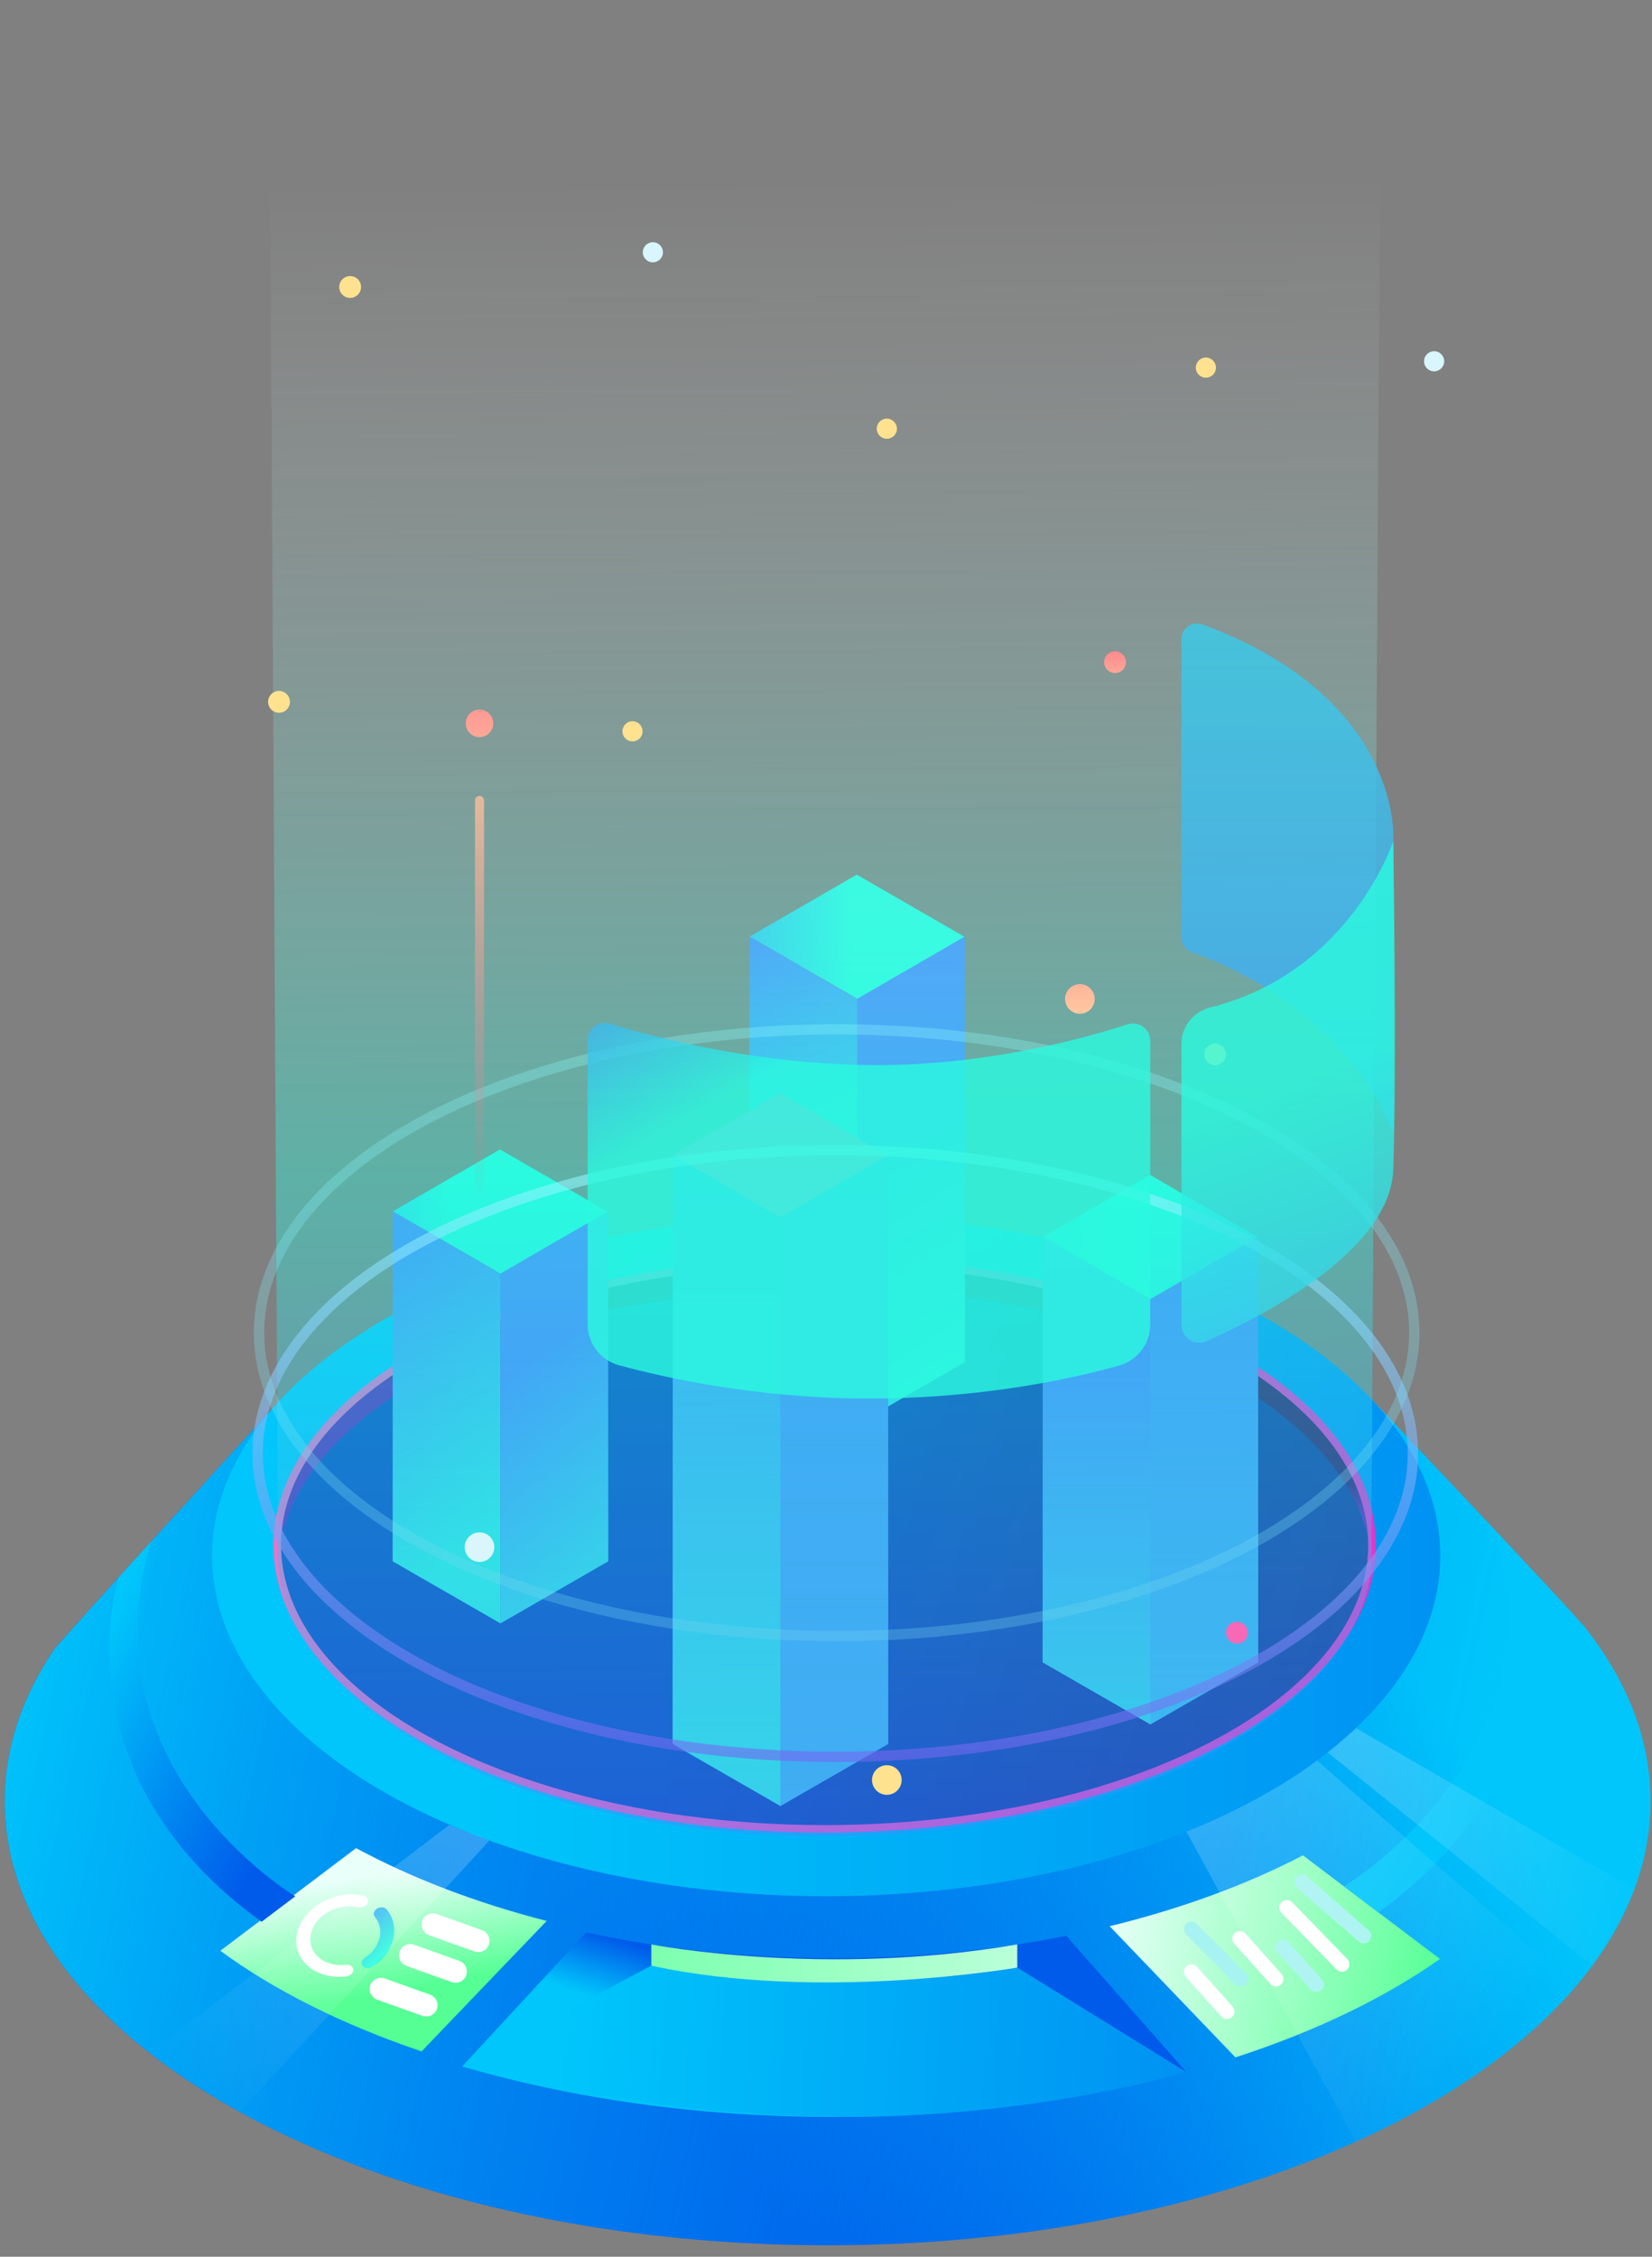 <?xml version="1.0" encoding="UTF-8"?>
<svg width="164px" height="224px" viewBox="0 0 164 224" version="1.1" xmlns="http://www.w3.org/2000/svg" xmlns:xlink="http://www.w3.org/1999/xlink">
    <rect x="0" y="0" width="164" height="224" fill="#808080" stroke="none"/>
    <title>03</title>
    <defs>
        <linearGradient x1="85.647%" y1="35.974%" x2="31.971%" y2="55.562%" id="linearGradient-1">
            <stop stop-color="#00C6FB" offset="0.54%"></stop>
            <stop stop-color="#005BEA" offset="100%"></stop>
        </linearGradient>
        <linearGradient x1="-1.37%" y1="43.133%" x2="88.387%" y2="53.881%" id="linearGradient-2">
            <stop stop-color="#00C6FB" offset="0.54%"></stop>
            <stop stop-color="#005BEA" stop-opacity="0" offset="100%"></stop>
        </linearGradient>
        <linearGradient x1="20.522%" y1="49.938%" x2="182.251%" y2="50.278%" id="linearGradient-3">
            <stop stop-color="#00C6FB" offset="0.54%"></stop>
            <stop stop-color="#005BEA" offset="100%"></stop>
        </linearGradient>
        <linearGradient x1="137.987%" y1="65.546%" x2="41.97%" y2="48.581%" id="linearGradient-4">
            <stop stop-color="#1E2275" offset="0%"></stop>
            <stop stop-color="#0046BC" offset="100%"></stop>
        </linearGradient>
        <linearGradient x1="51.162%" y1="50.947%" x2="46.968%" y2="59.588%" id="linearGradient-5">
            <stop stop-color="#311563" offset="0%"></stop>
            <stop stop-color="#5722B6" offset="100%"></stop>
        </linearGradient>
        <linearGradient x1="-0.171%" y1="50%" x2="100.171%" y2="50%" id="linearGradient-6">
            <stop stop-color="#E975C9" offset="0%"></stop>
            <stop stop-color="#E933C9" offset="100%"></stop>
        </linearGradient>
        <linearGradient x1="37.334%" y1="61.106%" x2="54.728%" y2="48.006%" id="linearGradient-7">
            <stop stop-color="#00C6FB" offset="0.54%"></stop>
            <stop stop-color="#005BEA" offset="100%"></stop>
        </linearGradient>
        <linearGradient x1="96.152%" y1="54.799%" x2="-3.224%" y2="44.831%" id="linearGradient-8">
            <stop stop-color="#55FF94" offset="0.63%"></stop>
            <stop stop-color="#E9FFF9" offset="100%"></stop>
        </linearGradient>
        <linearGradient x1="56.621%" y1="70.436%" x2="40.655%" y2="14.752%" id="linearGradient-9">
            <stop stop-color="#55FF94" offset="0.63%"></stop>
            <stop stop-color="#E9FFF9" offset="100%"></stop>
        </linearGradient>
        <linearGradient x1="4.443%" y1="-32.216%" x2="60.675%" y2="76.025%" id="linearGradient-10">
            <stop stop-color="#4C83FF" offset="0%"></stop>
            <stop stop-color="#2AFADF" offset="100%"></stop>
        </linearGradient>
        <linearGradient x1="12.637%" y1="49.372%" x2="190.87%" y2="51.755%" id="linearGradient-11">
            <stop stop-color="#00C6FB" offset="0.54%"></stop>
            <stop stop-color="#005BEA" offset="100%"></stop>
        </linearGradient>
        <linearGradient x1="-67.129%" y1="50.037%" x2="178.212%" y2="49.938%" id="linearGradient-12">
            <stop stop-color="#55FF94" offset="0.63%"></stop>
            <stop stop-color="#E9FFF9" offset="100%"></stop>
        </linearGradient>
        <linearGradient x1="19.183%" y1="25.27%" x2="87.611%" y2="79.218%" id="linearGradient-13">
            <stop stop-color="#00C6FB" offset="0.54%"></stop>
            <stop stop-color="#005BEA" offset="100%"></stop>
        </linearGradient>
        <linearGradient x1="-1265.26%" y1="-3361.57%" x2="-1305.2%" y2="-3465.249%" id="linearGradient-14">
            <stop stop-color="#00C6FB" offset="0.54%"></stop>
            <stop stop-color="#005BEA" offset="100%"></stop>
        </linearGradient>
        <linearGradient x1="-6.549%" y1="18.867%" x2="77.97%" y2="77.212%" id="linearGradient-15">
            <stop stop-color="#FFFFFF" offset="0%"></stop>
            <stop stop-color="#FFFFFF" stop-opacity="0" offset="100%"></stop>
        </linearGradient>
        <linearGradient x1="-0.143%" y1="39.861%" x2="110.598%" y2="63.309%" id="linearGradient-16">
            <stop stop-color="#FFFFFF" offset="0%"></stop>
            <stop stop-color="#FFFFFF" stop-opacity="0" offset="100%"></stop>
        </linearGradient>
        <linearGradient x1="107.694%" y1="13.536%" x2="4.632%" y2="84.214%" id="linearGradient-17">
            <stop stop-color="#FFFFFF" offset="0%"></stop>
            <stop stop-color="#FFFFFF" stop-opacity="0" offset="100%"></stop>
        </linearGradient>
        <linearGradient x1="-52.723%" y1="50%" x2="47.278%" y2="50%" id="linearGradient-18">
            <stop stop-color="#4C83FF" offset="0%"></stop>
            <stop stop-color="#2AFADF" offset="100%"></stop>
        </linearGradient>
        <linearGradient x1="43.48%" y1="-6.395%" x2="53.53%" y2="80.559%" id="linearGradient-19">
            <stop stop-color="#4C83FF" offset="0%"></stop>
            <stop stop-color="#2AFADF" offset="100%"></stop>
        </linearGradient>
        <linearGradient x1="49.269%" y1="43.11%" x2="55.398%" y2="101.264%" id="linearGradient-20">
            <stop stop-color="#4C83FF" offset="0%"></stop>
            <stop stop-color="#2AFADF" offset="100%"></stop>
        </linearGradient>
        <linearGradient x1="-73.432%" y1="50.001%" x2="26.567%" y2="50.001%" id="linearGradient-21">
            <stop stop-color="#4C83FF" offset="0%"></stop>
            <stop stop-color="#2AFADF" offset="100%"></stop>
        </linearGradient>
        <linearGradient x1="44.008%" y1="1.567%" x2="54.308%" y2="84.894%" id="linearGradient-22">
            <stop stop-color="#4C83FF" offset="0%"></stop>
            <stop stop-color="#2AFADF" offset="100%"></stop>
        </linearGradient>
        <linearGradient x1="47.193%" y1="31.854%" x2="58.917%" y2="107.807%" id="linearGradient-23">
            <stop stop-color="#4C83FF" offset="0%"></stop>
            <stop stop-color="#2AFADF" offset="100%"></stop>
        </linearGradient>
        <linearGradient x1="-135.568%" y1="50%" x2="-35.569%" y2="50%" id="linearGradient-24">
            <stop stop-color="#E933C9" offset="0%"></stop>
            <stop stop-color="#E975C9" offset="100%"></stop>
        </linearGradient>
        <linearGradient x1="50%" y1="6.677%" x2="50%" y2="93.213%" id="linearGradient-25">
            <stop stop-color="#4C83FF" offset="0%"></stop>
            <stop stop-color="#2AFADF" offset="100%"></stop>
        </linearGradient>
        <linearGradient x1="50%" y1="14.432%" x2="50%" y2="177.247%" id="linearGradient-26">
            <stop stop-color="#4C83FF" offset="0%"></stop>
            <stop stop-color="#2AFADF" offset="100%"></stop>
        </linearGradient>
        <linearGradient x1="-70.297%" y1="50.001%" x2="29.704%" y2="50.001%" id="linearGradient-27">
            <stop stop-color="#4C83FF" offset="0%"></stop>
            <stop stop-color="#2AFADF" offset="100%"></stop>
        </linearGradient>
        <linearGradient x1="50%" y1="24.038%" x2="50%" y2="114.209%" id="linearGradient-28">
            <stop stop-color="#4C83FF" offset="0%"></stop>
            <stop stop-color="#2AFADF" offset="100%"></stop>
        </linearGradient>
        <linearGradient x1="50%" y1="4.569%" x2="50%" y2="165.839%" id="linearGradient-29">
            <stop stop-color="#4C83FF" offset="0%"></stop>
            <stop stop-color="#2AFADF" offset="100%"></stop>
        </linearGradient>
        <linearGradient x1="50.433%" y1="102.625%" x2="49.966%" y2="8.695%" id="linearGradient-30">
            <stop stop-color="#4C83FF" offset="0%"></stop>
            <stop stop-color="#2AFADF" offset="41.04%"></stop>
            <stop stop-color="#FFFFFF" stop-opacity="0" offset="100%"></stop>
        </linearGradient>
        <linearGradient x1="50%" y1="-0.422%" x2="50%" y2="100.423%" id="linearGradient-31">
            <stop stop-color="#8FFFFF" offset="0%"></stop>
            <stop stop-color="#7367F0" offset="100%"></stop>
        </linearGradient>
        <linearGradient x1="50%" y1="-0.422%" x2="50%" y2="100.423%" id="linearGradient-32">
            <stop stop-color="#8FFFFF" offset="0%"></stop>
            <stop stop-color="#73D3F0" offset="100%"></stop>
        </linearGradient>
        <linearGradient x1="50.008%" y1="-329.322%" x2="50.008%" y2="170.985%" id="linearGradient-33">
            <stop stop-color="#FB6583" offset="0.54%"></stop>
            <stop stop-color="#FC7688" offset="13.02%"></stop>
            <stop stop-color="#FDA797" offset="52.77%"></stop>
            <stop stop-color="#FFC6A0" offset="83.02%"></stop>
            <stop stop-color="#FFD1A3" offset="100%"></stop>
        </linearGradient>
        <linearGradient x1="50.002%" y1="-132.089%" x2="50.002%" y2="319.018%" id="linearGradient-34">
            <stop stop-color="#FB6583" offset="0.54%"></stop>
            <stop stop-color="#FC7688" offset="13.02%"></stop>
            <stop stop-color="#FDA797" offset="52.77%"></stop>
            <stop stop-color="#FFC6A0" offset="83.02%"></stop>
            <stop stop-color="#FFD1A3" offset="100%"></stop>
        </linearGradient>
        <linearGradient x1="49.996%" y1="-393.745%" x2="49.996%" y2="537.35%" id="linearGradient-35">
            <stop stop-color="#FB6583" offset="0.54%"></stop>
            <stop stop-color="#FC7688" offset="13.02%"></stop>
            <stop stop-color="#FDA797" offset="52.77%"></stop>
            <stop stop-color="#FFC6A0" offset="83.02%"></stop>
            <stop stop-color="#FFD1A3" offset="100%"></stop>
        </linearGradient>
        <linearGradient x1="50.01%" y1="-0.419%" x2="50.01%" y2="100.419%" id="linearGradient-36">
            <stop stop-color="#FFED94" offset="0%"></stop>
            <stop stop-color="#FFED94" stop-opacity="0" offset="100%"></stop>
        </linearGradient>
        <linearGradient x1="50%" y1="-1.122%" x2="50%" y2="101.122%" id="linearGradient-37">
            <stop stop-color="#FFED94" offset="0%"></stop>
            <stop stop-color="#FFED94" stop-opacity="0" offset="100%"></stop>
        </linearGradient>
        <linearGradient x1="50.04%" y1="-0.419%" x2="50.04%" y2="100.42%" id="linearGradient-38">
            <stop stop-color="#F769B7" offset="0%"></stop>
            <stop stop-color="#F769B7" stop-opacity="0" offset="100%"></stop>
        </linearGradient>
        <linearGradient x1="50.03%" y1="-1.676%" x2="50.03%" y2="101.677%" id="linearGradient-39">
            <stop stop-color="#D8F6FB" offset="0%"></stop>
            <stop stop-color="#D8F6FB" stop-opacity="0" offset="100%"></stop>
        </linearGradient>
        <linearGradient x1="49.978%" y1="98.629%" x2="49.978%" y2="-26.281%" id="linearGradient-40">
            <stop stop-color="#FB6583" stop-opacity="0" offset="0.54%"></stop>
            <stop stop-color="#FC7688" stop-opacity="0.126" offset="13.02%"></stop>
            <stop stop-color="#FDA797" stop-opacity="0.525" offset="52.77%"></stop>
            <stop stop-color="#FFC6A0" stop-opacity="0.829" offset="83.02%"></stop>
            <stop stop-color="#FFD1A3" offset="100%"></stop>
        </linearGradient>
        <linearGradient x1="49.96%" y1="-0.838%" x2="49.96%" y2="100.837%" id="linearGradient-41">
            <stop stop-color="#D8F6FB" offset="0%"></stop>
            <stop stop-color="#D8F6FB" stop-opacity="0" offset="100%"></stop>
        </linearGradient>
        <linearGradient x1="49.97%" y1="50%" x2="49.97%" y2="50%" id="linearGradient-42">
            <stop stop-color="#8BE1C6" offset="0.54%"></stop>
            <stop stop-color="#2484C6" stop-opacity="0" offset="100%"></stop>
        </linearGradient>
        <linearGradient x1="49.98%" y1="-0.558%" x2="49.98%" y2="100.558%" id="linearGradient-43">
            <stop stop-color="#F769B7" offset="0%"></stop>
            <stop stop-color="#F769B7" stop-opacity="0" offset="100%"></stop>
        </linearGradient>
        <linearGradient x1="50.01%" y1="-0.419%" x2="50.01%" y2="100.419%" id="linearGradient-44">
            <stop stop-color="#D8F6FB" offset="0%"></stop>
            <stop stop-color="#D8F6FB" stop-opacity="0" offset="100%"></stop>
        </linearGradient>
        <linearGradient x1="49.95%" y1="-0.419%" x2="49.95%" y2="100.419%" id="linearGradient-45">
            <stop stop-color="#D8F6FB" offset="0%"></stop>
            <stop stop-color="#D8F6FB" stop-opacity="0" offset="100%"></stop>
        </linearGradient>
        <linearGradient x1="-9.135%" y1="-22.162%" x2="25.906%" y2="18.846%" id="linearGradient-46">
            <stop stop-color="#4C83FF" offset="0%"></stop>
            <stop stop-color="#2AFADF" offset="100%"></stop>
        </linearGradient>
        <linearGradient x1="49.879%" y1="180.471%" x2="50.15%" y2="-108.601%" id="linearGradient-47">
            <stop stop-color="#4C83FF" offset="0%"></stop>
            <stop stop-color="#2AFADF" offset="100%"></stop>
        </linearGradient>
        <linearGradient x1="71.378%" y1="189.683%" x2="49.847%" y2="47.958%" id="linearGradient-48">
            <stop stop-color="#4C83FF" offset="0%"></stop>
            <stop stop-color="#2AFADF" offset="100%"></stop>
        </linearGradient>
        <linearGradient x1="50.04%" y1="-1.677%" x2="50.04%" y2="101.676%" id="linearGradient-49">
            <stop stop-color="#D8F6FB" offset="0%"></stop>
            <stop stop-color="#D8F6FB" stop-opacity="0" offset="100%"></stop>
        </linearGradient>
    </defs>
    <g id="页面-1" stroke="none" stroke-width="1" fill="none" fill-rule="evenodd">
        <g id="关于我们" transform="translate(-422, -1681)">
            <g id="03" transform="translate(422, 1681)">
                <path d="M157.569,161.818 C157.416,161.313 136.021,138.74 136.021,138.74 L115.875,138.649 C105.594,136.131 94.187,134.718 82.161,134.718 C70.612,134.718 59.63,136.018 49.671,138.35 L28.478,138.254 C28.478,138.254 5.385,163.478 5.304,163.829 C2.179,168.5 0.468,173.536 0.468,178.788 C0.468,203.127 37.043,222.858 82.161,222.858 C127.279,222.858 163.854,203.127 163.854,178.788 C163.854,172.774 161.613,167.042 157.569,161.818 Z" id="Path" fill="url(#linearGradient-1)"></path>
                <path d="M157.569,161.818 C157.416,161.313 136.021,138.74 136.021,138.74 L115.875,138.649 C105.594,136.131 94.187,134.718 82.161,134.718 C70.612,134.718 59.63,136.018 49.671,138.35 L28.478,138.254 C28.478,138.254 5.385,163.478 5.304,163.829 C2.179,168.5 0.468,173.536 0.468,178.788 C0.468,203.127 37.043,222.858 82.161,222.858 C127.279,222.858 163.854,203.127 163.854,178.788 C163.854,172.774 161.613,167.042 157.569,161.818 Z" id="Path" fill="url(#linearGradient-2)"></path>
                <ellipse id="Oval" fill="url(#linearGradient-3)" cx="82.018" cy="154.428" rx="60.964" ry="33.791"></ellipse>
                <ellipse id="Oval" fill="url(#linearGradient-4)" cx="81.865" cy="153.343" rx="54.335" ry="28.187"></ellipse>
                <path d="M81.865,127.79 C111.022,127.79 134.812,139.705 136.139,154.66 C136.178,154.223 136.2,153.784 136.2,153.343 C136.2,137.776 111.873,125.156 81.865,125.156 C51.857,125.156 27.531,137.775 27.531,153.343 C27.531,153.785 27.553,154.224 27.592,154.66 C28.918,139.705 52.708,127.79 81.865,127.79 Z" id="Path" fill="url(#linearGradient-5)"></path>
                <ellipse id="Oval" stroke="url(#linearGradient-6)" stroke-width="0.746" cx="81.865" cy="153.343" rx="54.335" ry="28.187"></ellipse>
                <path d="M82.823,194.359 C74.134,194.359 65.825,193.456 58.185,191.81 L45.883,205.106 C56.756,208.297 69.371,210.123 82.823,210.123 C95.463,210.123 107.362,208.51 117.773,205.668 L105.854,192.143 C98.662,193.578 90.908,194.359 82.823,194.359 Z" id="Path" fill="url(#linearGradient-7)"></path>
                <path d="M110.156,191.19 L122.647,204.212 L122.647,204.212 C130.568,201.636 137.462,198.314 142.947,194.441 L129.348,184.159 C123.755,187.067 117.274,189.456 110.156,191.19 Z" id="Path" fill="url(#linearGradient-8)"></path>
                <line x1="118.28" y1="195.725" x2="121.797" y2="199.657" id="Path" stroke="#FFFFFF" stroke-width="1.492" stroke-linecap="round"></line>
                <line x1="118.28" y1="191.474" x2="123.161" y2="196.42" id="Path" stroke="#A6F3F1" stroke-width="1.492" stroke-linecap="round"></line>
                <line x1="123.082" y1="192.417" x2="126.663" y2="196.42" id="Path" stroke="#FFFFFF" stroke-width="1.492" stroke-linecap="round"></line>
                <line x1="127.366" y1="193.278" x2="130.671" y2="196.972" id="Path" stroke="#A6F3F1" stroke-width="1.492" stroke-linecap="round"></line>
                <line x1="127.744" y1="189.336" x2="133.214" y2="194.967" id="Path" stroke="#FFFFFF" stroke-width="1.492" stroke-linecap="round"></line>
                <line x1="129.236" y1="186.798" x2="135.37" y2="192.151" id="Path" stroke="#A6F3F1" stroke-width="1.492" stroke-linecap="round"></line>
                <path d="M35.35,183.44 L21.875,193.628 C27.228,197.566 34.013,200.962 41.852,203.616 L54.272,190.668 C47.231,188.861 40.839,186.406 35.35,183.44 Z" id="Path" fill="url(#linearGradient-9)"></path>
                <path d="M32.44,196.072 C29.955,195.487 28.758,193.24 29.771,191.062 C30.784,188.886 33.63,187.591 36.115,188.176 C36.471,188.26 36.642,188.58 36.496,188.892 C36.351,189.203 35.946,189.388 35.59,189.304 C33.815,188.886 31.782,189.811 31.059,191.366 C30.335,192.921 31.19,194.526 32.964,194.944 C33.409,195.049 33.875,195.073 34.351,195.014 C34.735,194.967 35.053,195.188 35.061,195.507 C35.07,195.826 34.765,196.123 34.381,196.17 C33.715,196.251 33.061,196.218 32.44,196.072 Z" id="Path" fill="#FFFFFF"></path>
                <path d="M36.338,195.333 C36.215,195.304 36.104,195.243 36.024,195.152 C35.81,194.908 35.896,194.539 36.215,194.328 C36.79,193.946 37.233,193.446 37.496,192.882 C37.918,191.974 37.814,190.998 37.217,190.27 C37.012,190.021 37.11,189.653 37.435,189.448 C37.759,189.244 38.189,189.28 38.393,189.53 C39.229,190.548 39.374,191.915 38.783,193.185 C38.415,193.975 37.795,194.675 36.988,195.21 C36.789,195.342 36.545,195.382 36.338,195.333 Z" id="Path" fill="url(#linearGradient-10)"></path>
                <line x1="42.975" y1="191.032" x2="47.476" y2="192.64" id="Path" stroke="#FFFFFF" stroke-width="2.239" stroke-linecap="round"></line>
                <line x1="40.725" y1="194.079" x2="45.226" y2="195.688" id="Path" stroke="#FFFFFF" stroke-width="2.239" stroke-linecap="round"></line>
                <line x1="37.815" y1="197.429" x2="42.317" y2="199.037" id="Path" stroke="#FFFFFF" stroke-width="2.239" stroke-linecap="round"></line>
                <path d="M45.883,205.106 L64.657,195.106 C64.657,195.106 82.866,198.32 100.99,195.301 L117.773,205.668 C117.773,205.668 102.867,210.263 82.823,210.123 C62.78,209.982 45.883,205.106 45.883,205.106 Z" id="Path" fill="url(#linearGradient-11)"></path>
                <path d="M64.657,195.106 L64.657,192.998 C64.657,192.998 81.688,196.321 100.987,192.998 L100.99,195.301 C100.99,195.302 81.212,198.731 64.657,195.106 Z" id="Path" fill="url(#linearGradient-12)"></path>
                <path d="M29.317,188.219 C29.317,188.219 8.106,175.593 15.057,152.959 L11.774,156.574 C11.774,156.574 5.476,175.998 25.971,190.749 L29.317,188.219 Z" id="Path" fill="url(#linearGradient-13)"></path>
                <path d="M133.414,187.233 C133.414,187.233 155.148,174.285 148.198,151.651 L151.481,155.266 C151.481,155.266 157.326,175.066 136.831,189.817 L133.414,187.233 Z" id="Path" fill="url(#linearGradient-14)"></path>
                <path d="M117.774,181.799 L134.618,212.573 C134.618,212.573 148.683,206.632 156.434,197.163 L130.738,174.742 C130.738,174.742 125.933,178.582 117.774,181.799 Z" id="Path" fill="url(#linearGradient-15)" opacity="0.2"></path>
                <path d="M131.8,173.937 L158.071,195.106 C158.071,195.106 160.551,191.233 162.253,187.51 L134.609,171.529 C134.609,171.529 133.087,172.969 131.8,173.937 Z" id="Path" fill="url(#linearGradient-16)" opacity="0.2"></path>
                <path d="M48.586,182.689 L23.803,209.627 C23.803,209.627 17.138,205.685 14.842,203.762 L44.591,181.145 C44.591,181.145 46.971,182.08 48.586,182.689 Z" id="Path" fill="url(#linearGradient-17)" opacity="0.2"></path>
                <polygon id="Path" fill="url(#linearGradient-18)" points="85.125 99.145 74.413 92.961 85.058 86.815 95.77 92.999"></polygon>
                <polygon id="Path" fill="url(#linearGradient-19)" points="85.106 141.367 74.394 135.202 74.413 92.961 85.106 99.145"></polygon>
                <polygon id="Path" fill="url(#linearGradient-20)" points="85.092 141.367 95.804 135.202 95.784 92.961 85.092 99.145"></polygon>
                <polygon id="Path" fill="url(#linearGradient-21)" points="49.702 126.421 38.99 120.237 49.635 114.091 60.348 120.276"></polygon>
                <polygon id="Path" fill="url(#linearGradient-22)" points="49.69 161.137 38.978 154.972 38.99 120.237 49.683 126.421"></polygon>
                <polygon id="Path" fill="url(#linearGradient-23)" points="49.676 161.137 60.388 154.972 60.361 120.237 49.669 126.421"></polygon>
                <polygon id="Path" fill="url(#linearGradient-24)" points="77.508 120.844 66.796 114.659 77.441 108.513 88.153 114.698"></polygon>
                <polygon id="Path" fill="url(#linearGradient-25)" points="77.482 179.269 66.77 173.104 66.796 114.659 77.489 120.844"></polygon>
                <polygon id="Path" fill="url(#linearGradient-26)" points="77.468 179.269 88.18 173.104 88.167 114.659 77.475 120.844"></polygon>
                <polygon id="Path" fill="url(#linearGradient-27)" points="114.233 128.948 103.521 122.764 114.166 116.618 124.878 122.803"></polygon>
                <polygon id="Path" fill="url(#linearGradient-28)" points="114.214 171.17 103.502 165.004 103.521 122.764 114.214 128.948"></polygon>
                <polygon id="Path" fill="url(#linearGradient-29)" points="114.2 171.17 124.911 165.004 124.892 122.764 114.2 128.948"></polygon>
                <path d="M137.104,0.261 L26.732,2.805 L27.59,152.754 C27.552,153.185 27.531,153.619 27.531,154.056 C27.531,169.623 51.857,182.243 81.865,182.243 C111.873,182.243 136.2,169.624 136.2,154.056 C136.2,153.619 136.178,153.185 136.14,152.754 L137.104,0.261 Z" id="Path" fill="url(#linearGradient-30)" opacity="0.4"></path>
                <ellipse id="XMLID_965_" stroke="url(#linearGradient-31)" stroke-width="1.025" opacity="0.6" cx="82.921" cy="144.269" rx="57.345" ry="30.114"></ellipse>
                <ellipse id="XMLID_964_" stroke="url(#linearGradient-32)" stroke-width="1.025" opacity="0.3" cx="83.056" cy="132.281" rx="57.345" ry="30.114"></ellipse>
                <circle id="XMLID_963_" fill="#F769B7" cx="122.795" cy="162.062" r="1.083"></circle>
                <circle id="XMLID_962_" fill="#FFE28F" cx="88.04" cy="176.679" r="1.47"></circle>
                <circle id="XMLID_961_" fill="#D8F6FB" cx="47.603" cy="153.567" r="1.47"></circle>
                <circle id="XMLID_960_" fill="#FFE28F" cx="120.628" cy="104.653" r="1.083"></circle>
                <circle id="XMLID_959_" fill="url(#linearGradient-33)" cx="107.204" cy="99.154" r="1.471"></circle>
                <circle id="XMLID_958_" fill="url(#linearGradient-34)" cx="110.694" cy="65.726" r="1.083"></circle>
                <ellipse id="XMLID_957_" fill="#FFE28F" cx="62.791" cy="72.59" rx="1" ry="1"></ellipse>
                <circle id="XMLID_956_" fill="url(#linearGradient-35)" cx="47.603" cy="71.801" r="1.368"></circle>
                <circle id="XMLID_955_" fill="#FFE28F" cx="27.699" cy="69.663" r="1.083"></circle>
                <circle id="XMLID_954_" fill="#D8F6FB" cx="142.371" cy="35.86" r="1"></circle>
                <circle id="XMLID_953_" fill="#FFE28F" cx="119.712" cy="36.489" r="1"></circle>
                <circle id="XMLID_952_" fill="#FFE28F" cx="88.04" cy="42.552" r="1"></circle>
                <circle id="XMLID_951_" fill="#D8F6FB" cx="64.813" cy="25.041" r="1"></circle>
                <circle id="XMLID_945_" fill="#FFE28F" cx="34.761" cy="28.486" r="1.084"></circle>
                <line x1="70.318" y1="127.337" x2="70.318" y2="154.138" id="XMLID_941_" stroke="url(#linearGradient-36)" stroke-width="0.452" stroke-linecap="round" stroke-linejoin="round"></line>
                <line x1="120.628" y1="108.477" x2="120.628" y2="148.512" id="XMLID_940_" stroke="url(#linearGradient-37)" stroke-width="1.808" stroke-linecap="round" stroke-linejoin="round"></line>
                <line x1="107.204" y1="106.301" x2="107.204" y2="133.102" id="XMLID_929_" stroke="url(#linearGradient-38)" stroke-width="0.452" stroke-linecap="round" stroke-linejoin="round"></line>
                <line x1="86.009" y1="85.753" x2="86.009" y2="112.555" id="XMLID_926_" stroke="url(#linearGradient-39)" stroke-width="1.808" stroke-linecap="round" stroke-linejoin="round"></line>
                <path d="M47.603,79 C47.355,79 47.154,79.202 47.154,79.45 L47.154,119.702 C47.154,119.95 47.355,120.151 47.603,120.151 C47.851,120.151 48.052,119.95 48.052,119.702 L48.052,79.45 C48.052,79.202 47.851,79 47.603,79" id="Path" fill="url(#linearGradient-40)"></path>
                <line x1="29.214" y1="91.252" x2="29.214" y2="118.054" id="XMLID_925_" stroke="url(#linearGradient-41)" stroke-width="0.904" stroke-linecap="round" stroke-linejoin="round"></line>
                <line x1="137.317" y1="52.464" x2="137.317" y2="92.716" id="XMLID_924_" stroke="url(#linearGradient-43)" stroke-width="0.904" fill="url(#linearGradient-42)" stroke-linecap="round" stroke-linejoin="round"></line>
                <line x1="70.318" y1="41.674" x2="70.318" y2="68.476" id="XMLID_922_" stroke="url(#linearGradient-44)" stroke-width="0.452" stroke-linecap="round" stroke-linejoin="round"></line>
                <line x1="102.958" y1="24.005" x2="102.958" y2="50.806" id="XMLID_921_" stroke="url(#linearGradient-45)" stroke-width="0.452" stroke-linecap="round" stroke-linejoin="round"></line>
                <path d="M58.337,131.44 C58.337,133.337 59.6,135.005 61.429,135.506 C65.996,136.754 75.208,138.814 86.262,138.814 C97.687,138.814 106.647,136.793 111.1,135.542 C112.924,135.029 114.186,133.372 114.186,131.477 L114.186,103.296 C114.186,102.138 113.057,101.312 111.956,101.67 C107.658,103.068 97.639,105.847 86.262,105.718 C74.869,105.589 64.838,102.931 60.549,101.616 C59.45,101.278 58.337,102.097 58.337,103.248 L58.337,131.44 Z" id="Path" fill="url(#linearGradient-46)" opacity="0.8"></path>
                <path d="M138.319,83.482 C138.319,83.482 139.449,69.435 119.364,61.968 C118.359,61.595 117.289,62.349 117.289,63.42 L117.289,93.05 C117.289,93.703 117.695,94.286 118.311,94.503 C121.837,95.745 133.537,100.652 138.33,112.441 L138.319,83.482 Z" id="Path" fill="url(#linearGradient-47)" opacity="0.8"></path>
                <path d="M117.289,103.61 L117.289,131.506 C117.289,132.786 118.602,133.644 119.773,133.125 C125.279,130.687 138.048,124.168 138.319,116.06 C138.663,105.718 138.319,83.481 138.319,83.481 C138.319,83.481 134.07,96.529 120.166,99.993 C118.489,100.411 117.289,101.882 117.289,103.61 Z" id="Path" fill="url(#linearGradient-48)" opacity="0.8"></path>
                <line x1="91.012" y1="138.696" x2="91.012" y2="165.497" id="XMLID_772_" stroke="url(#linearGradient-49)" stroke-width="1.808" stroke-linecap="round" stroke-linejoin="round"></line>
            </g>
        </g>
    </g>
</svg>